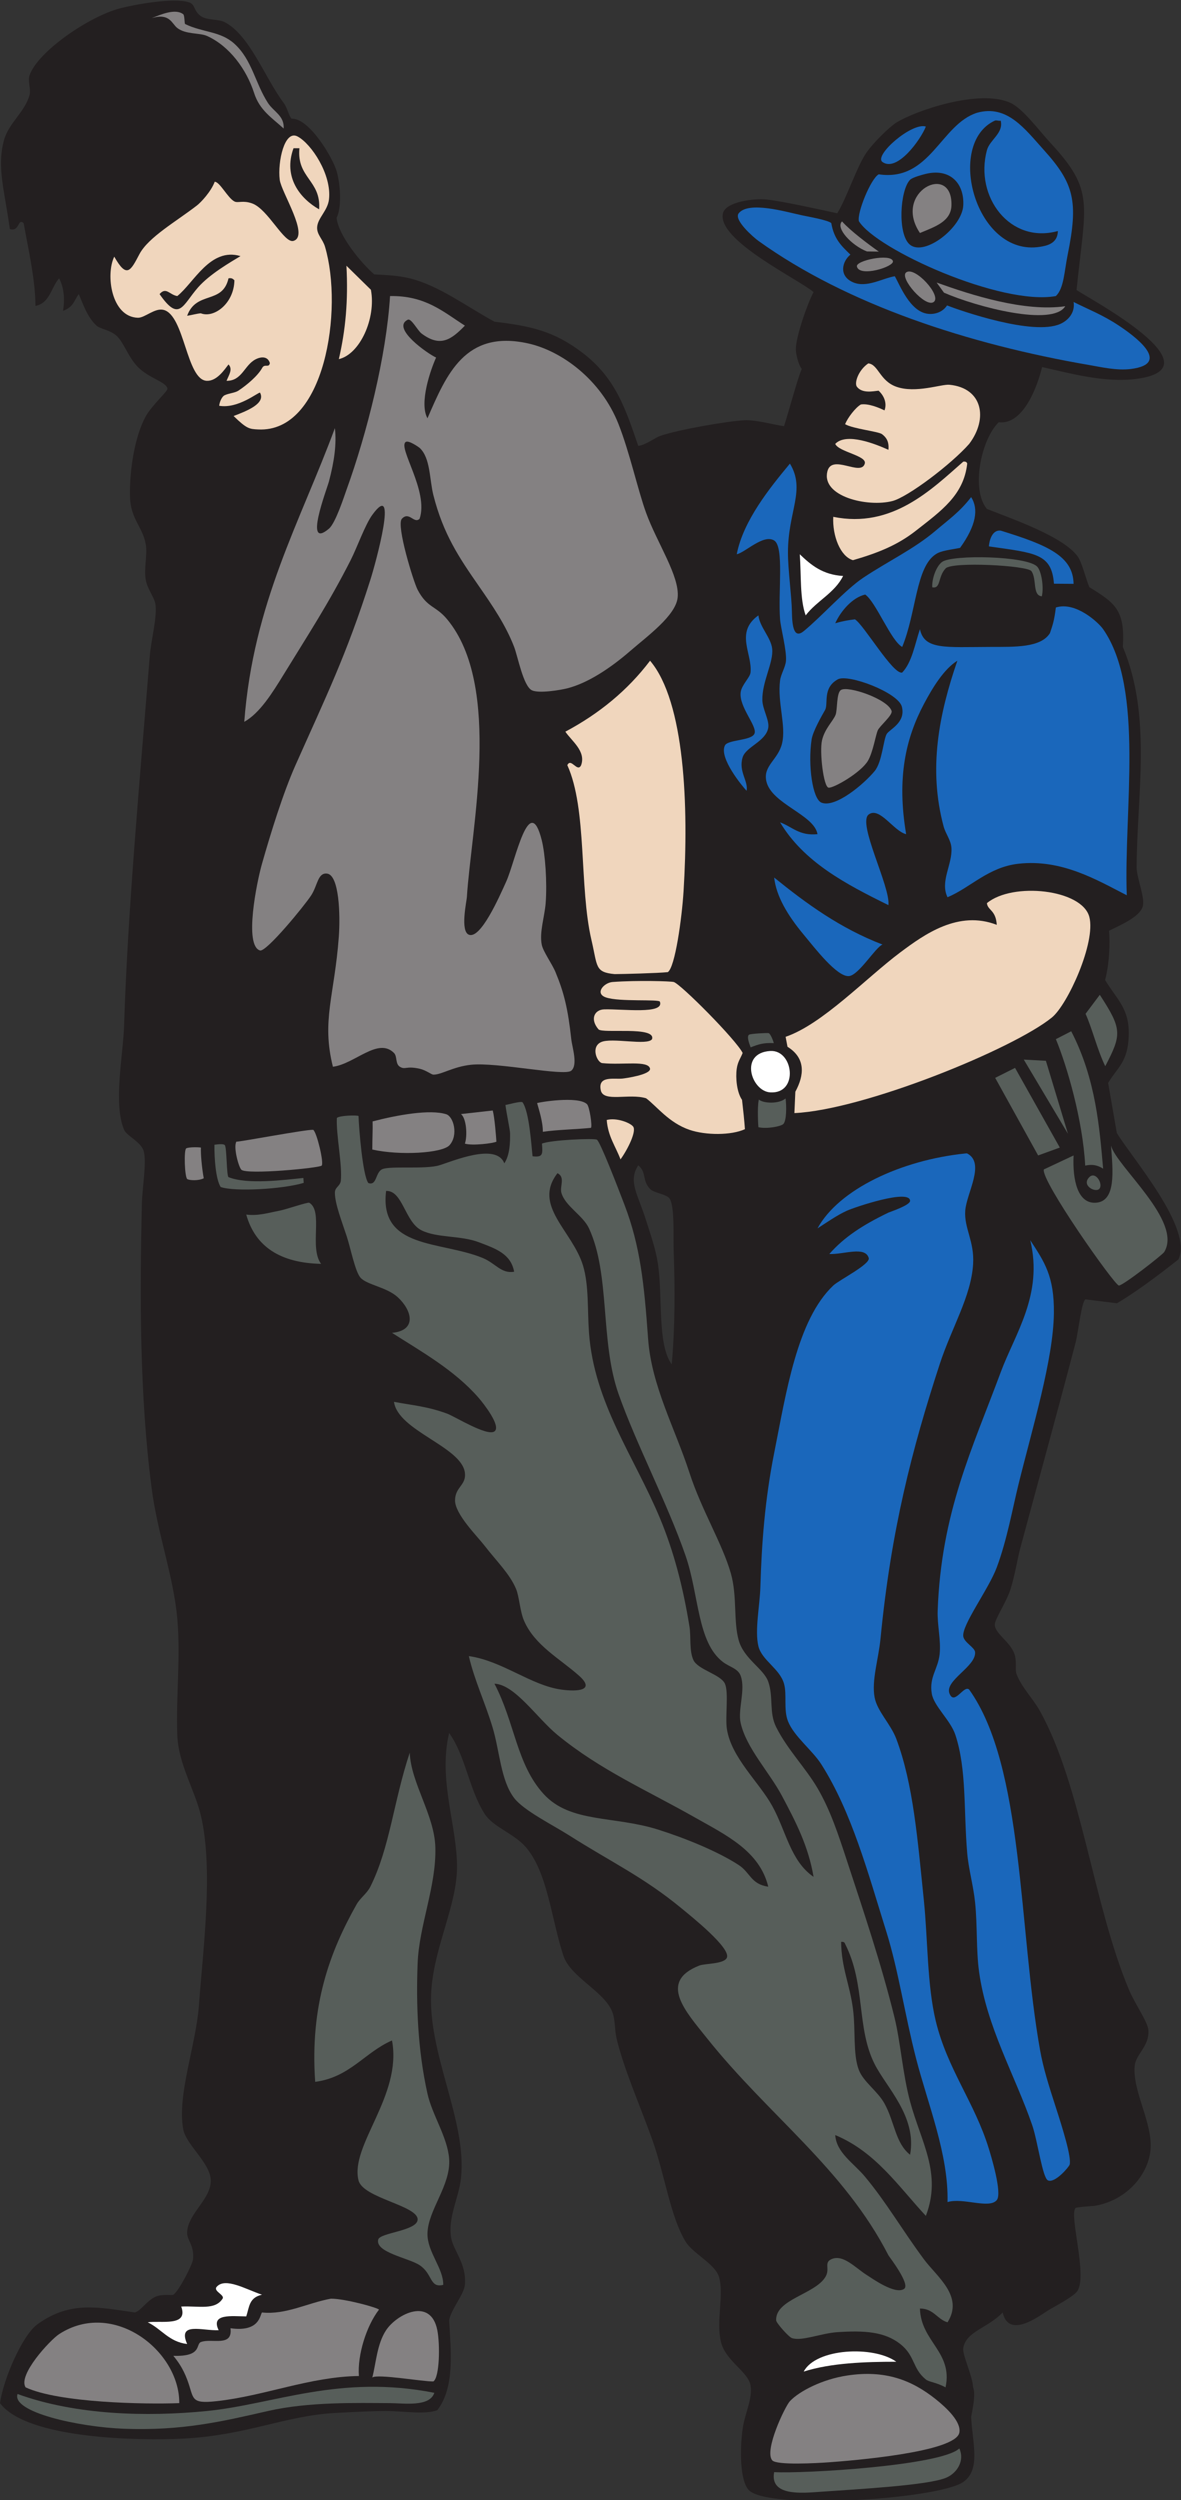 <?xml version="1.0" encoding="UTF-8" standalone="no"?>
<svg
   xmlns:dc="http://purl.org/dc/elements/1.1/"
   xmlns:cc="http://creativecommons.org/ns#"
   xmlns:rdf="http://www.w3.org/1999/02/22-rdf-syntax-ns#"
   xmlns:svg="http://www.w3.org/2000/svg"
   xmlns="http://www.w3.org/2000/svg"
   viewBox="0 0 383.6 811.6"
   height="811.6"
   width="383.6"
   xml:space="preserve"
   id="svg2"
   version="1.1"><rect x="0" y="0" width="383.6" height="811.6" fill="#333333" stroke="none"/><defs
     id="defs6" /><g
     transform="matrix(1.333,0,0,-1.333,0,811.6)"
     id="g10"><g
       transform="scale(0.1)"
       id="g12"><path
         id="path14"
         style="fill:#231f20;fill-opacity:1;fill-rule:evenodd;stroke:none"
         d="m 2443.2,457.117 c -36.89,-38.472 -88.97,-45.933 -96,-86.394 -2.88,-16.59 21.9,-65.164 24,-95.996 5.14,-15.223 2.32,-34.715 -4.81,-72 2.78,-62.485 24.44,-127.981 -19.19,-158.403 -60.96,-42.488 -478.55,-69.305 -523.2,-19.195 -21.03,23.582 -21.44,97.312 -14.4,148.797 4.96,36.269 24.81,73.691 19.2,105.594 -5.97,33.918 -60.62,59.179 -72,105.609 -12.61,51.453 8.02,115.269 -4.8,158.394 -9.58,32.2 -63.45,56.582 -81.6,86.399 -37.2,61.101 -50.03,161.75 -81.6,249.598 -29.98,83.418 -68.31,169.36 -86.41,244.8 -4.96,20.7 -2.84,42.7 -9.6,62.4 -17.56,51.25 -102.51,86.06 -119.99,139.21 -29.5,89.66 -38.16,201.95 -91.2,263.99 -28.83,33.73 -79.93,48.83 -100.8,81.6 -38.3,60.16 -46.34,141.04 -86.4,196.8 -27.2,-114.87 19.43,-225.19 19.2,-326.39 -0.22,-93.09 -54.11,-190.12 -62.4,-297.61 -11.89,-154.22 87.78,-318.722 72,-460.797 -5.33,-48.003 -31.99,-94.089 -24,-144.003 5.03,-31.415 38.18,-63.368 33.6,-115.196 -2.05,-23.211 -33.9,-59.644 -38.4,-86.402 4.05,-72.719 14.57,-162.824 -28.8,-218.703 C 1035.62,207.766 984,217.02 940.805,217.117 912.195,217.188 864.859,215.027 816,212.324 694.078,205.566 601.395,157.871 446.402,149.922 343.91,144.668 65.918,147.832 0,236.316 7.641,292.859 53.828,401.211 91.199,428.32 171.289,486.426 241.188,469.473 328.5,457.082 c 14.852,3.953 29.953,29.598 50.699,38.445 17.047,7.254 39.973,2.649 43.199,4.793 13.75,9.133 46.875,73.957 48,86.399 3.27,36.164 -16.003,46.191 -14.398,67.207 3.496,45.847 58.426,79.367 57.598,124.797 -0.77,42.515 -60.352,86.57 -67.196,124.8 -15.097,84.29 31.211,203.637 38.403,302.407 9.941,136.58 35.633,328.88 4.797,460.79 -14.622,62.54 -55.114,125.72 -57.606,196.8 -3.359,96.06 8.375,188.17 0,283.2 -9.066,103.05 -47.816,205.3 -62.394,316.8 -29.778,227.75 -28.911,470.22 -24,691.2 0.921,41.76 11.937,101.37 4.796,129.6 -5.89,23.32 -41.543,37.62 -48,52.81 -26.929,63.3 -2.199,182.84 0,254.39 8.442,274.66 38.618,602.29 62.403,897.6 3.457,42.95 17.203,89.43 14.398,124.81 -1.5,18.91 -19.758,38.43 -23.996,62.39 -5.047,28.49 4.442,60.63 0,86.41 -7.394,42.87 -36.902,61.47 -38.406,115.19 -1.809,64.56 11.641,148.66 38.406,196.8 15.141,27.23 53.625,60.86 52.801,67.21 -2.141,16.35 -44.984,25.3 -71.996,52.79 -24.094,24.51 -34.488,60.97 -52.809,76.8 -15.82,13.68 -38.937,15.79 -48,24 -22.804,20.66 -33.914,55.37 -43.203,76.8 -12.226,-15.88 -11.801,-30.75 -38.398,-40.86 4.211,24.79 3.351,55.19 -9.594,79.26 -19.492,-22.11 -22.613,-60.58 -57.602,-67.2 -0.297,63.74 -16.816,135.5 -28.805,201.6 C 43,5558.31 47.883,5522.92 24,5530.72 c -13.457,96.92 -31.926,150.41 -14.398,216 11.234,42.05 50.797,68.47 62.395,110.41 3.781,13.66 -4.785,34.17 0,47.99 20.168,58.2 145.41,143.61 220.809,163.2 32.886,8.55 130.59,27.12 167.996,14.41 15.785,-5.37 10.367,-20.73 28.801,-33.61 14.777,-10.33 42.605,-6.69 57.593,-14.4 61.211,-31.47 97.641,-134.79 144.004,-196.79 9.117,-12.2 12.156,-30.94 19.199,-38.41 43.368,2 101.707,-96.98 110.403,-129.6 10.429,-39.1 10.625,-90.66 -0.664,-111.82 4.551,-43.79 61.472,-112.05 91.859,-137.78 30.113,-1.55 58.801,-2.87 86.402,-9.6 70.452,-17.16 138.102,-68.41 206.402,-105.6 88.41,-10.66 144.86,-22.22 216,-76.8 80.03,-61.42 104.17,-137.57 134.4,-225.59 17.32,1.59 41.09,19.86 52.8,23.99 44.48,15.69 167.2,36.7 206.39,38.4 29.2,1.27 72.17,-11.41 96.01,-14.4 11.51,35.3 34.21,120.25 43.21,139.2 -9.18,12.17 -14.41,38.48 -14.41,48 -0.01,30.53 28.11,111.22 43.2,139.21 -34.71,30.45 -236.44,126.35 -220.8,191.99 6.83,28.65 77.38,36.59 105.6,33.61 41.58,-4.41 137.07,-25.93 172.8,-33.61 22.51,35.08 48.4,115.69 72,148.81 17.94,25.17 55.5,61.55 72,71.99 44.46,28.11 202.45,83.18 278.4,48.01 30.51,-14.13 70.42,-68.48 96,-96 110.23,-118.65 86.46,-147.18 64.81,-359.7 32.43,-21.89 347.96,-189.48 146.39,-216.31 -78.07,-10.38 -164.4,14.07 -230.4,28.8 -11.32,-47.69 -46.13,-141.77 -105.59,-134.4 -42.86,-41.54 -68.4,-163.68 -28.81,-211.2 68.67,-26.91 185.22,-67.42 220.8,-115.19 10.81,-14.52 19.3,-52.29 28.79,-75.3 62.39,-38.46 87.46,-55.47 81.61,-145.5 71.54,-170.25 34.12,-360.46 33.6,-537.61 0.82,-27.83 21.92,-74.98 14.4,-96 -8.97,-25.07 -54.57,-43.98 -81.6,-57.59 2.55,-30.4 1.1,-78.71 -9.6,-120 28.47,-47.3 59.45,-69.08 57.6,-134.41 -1.88,-66.18 -27.42,-77.58 -50.22,-116.25 l 21.18,-121.86 c 36.85,-60.81 186.64,-232.51 150.1,-307.8 -16.42,-12.84 -88.82,-70.88 -149.86,-106.88 l -76.8,9.59 c -9.59,-6.11 -17.5,-80.76 -24,-105.6 -44.9,-171.45 -87.82,-326.31 -134.41,-499.2 -7.52,-27.94 -12.69,-64.62 -23.99,-100.8 -9.69,-31.01 -38.44,-73.26 -38.4,-86.4 0.08,-22.37 37.95,-41.83 48,-72 6.18,-18.53 0.88,-37.3 4.8,-48 11.88,-32.44 40.34,-60.02 57.59,-91.19 100.86,-182.24 128.81,-467.54 216.01,-676.81 15.71,-37.68 46.94,-79.65 48,-100.8 1.93,-38.66 -31.17,-57.74 -33.6,-86.4 -5.36,-63.104 45.71,-140.682 38.4,-206.397 -6.81,-61.192 -61.27,-123.164 -139.2,-134.407 5.14,0.747 -40.94,-2.515 -43.2,-4.793 -16.35,-16.445 29.18,-162.812 4.8,-201.601 -9.12,-14.5 -56.67,-38.352 -71.99,-47.996 -22.22,-13.988 -95.74,-69.934 -110.41,-4.809 z m -888,2793.603 c 21.13,-17.44 8.63,-36.54 28.8,-57.59 9.93,-10.37 41.18,-12.5 47.99,-24.01 12.37,-20.85 8.18,-90.16 9.61,-129.6 3.13,-86.02 3.41,-182.5 -4.8,-273.59 -35.56,48.68 -21.53,163.48 -33.61,244.79 -5.5,37.09 -18.42,72.32 -28.8,105.6 -19.77,63.44 -44.72,94.88 -19.19,134.4 v 0" /><path
         id="path16"
         style="fill:#848182;fill-opacity:1;fill-rule:evenodd;stroke:none"
         d="m 691.199,5775.52 c -29.191,26.62 -58.558,44.52 -72,86.41 -18.34,57.13 -59.785,114.55 -115.195,139.2 -17.379,7.72 -51.332,3.19 -72.008,19.19 -13.324,10.32 -18.258,37.32 -62.394,24 21.621,8.63 57.355,24.36 76.8,9.61 3.801,-2.9 2.68,-22.98 4.797,-24.01 43.11,-20.9 85.617,-16.81 120,-47.99 42.957,-38.97 50.317,-95.43 81.606,-144 13.718,-21.31 40.476,-31.27 38.394,-62.41 v 0" /><path
         id="path18"
         style="fill:#848182;fill-opacity:1;fill-rule:evenodd;stroke:none"
         d="m 2241.6,5521.13 c -67.6,100.25 79.67,173.5 76.8,67.19 -1.08,-39.64 -40.95,-52.17 -76.8,-67.19 v 0" /><path
         id="path20"
         style="fill:#848182;fill-opacity:1;fill-rule:evenodd;stroke:none"
         d="m 2051.79,5549.33 c 20.25,-22.95 65.11,-56.37 89.6,-73.57 l -29.01,0.41 c -37.31,14.44 -77.33,57.25 -60.59,73.16 v 0" /><path
         id="path22"
         style="fill:#848182;fill-opacity:1;fill-rule:evenodd;stroke:none"
         d="m 2175.77,5452.58 c 3.47,-13.67 -81.6,-40.04 -87.77,-13.06 -3.39,14.79 82.86,32.43 87.77,13.06 v 0" /><path
         id="path24"
         style="fill:#848182;fill-opacity:1;fill-rule:evenodd;stroke:none"
         d="m 2208,5425.12 c 21.06,15.88 87.37,-56.98 67.2,-71.99 -20.18,-15.01 -84.52,58.92 -67.2,71.99 v 0" /><path
         id="path26"
         style="fill:#848182;fill-opacity:1;fill-rule:evenodd;stroke:none"
         d="m 2282.31,5400.39 c 83.93,-30.11 213.11,-71.91 313.35,-57.62 -30.97,-50.54 -216.55,-1.54 -295.47,33 l -17.88,24.62 v 0" /><path
         id="path28"
         style="fill:#848182;fill-opacity:1;fill-rule:evenodd;stroke:none"
         d="m 950.398,5367.52 c 86.422,1.62 130.532,-39.07 182.402,-72 -33.25,-34.23 -59.85,-53.51 -105.6,-19.2 -9.68,7.26 -25.05,37.78 -33.602,33.6 -41.618,-20.34 49.952,-83.73 69.012,-92.1 -13.32,-29.57 -41.72,-110.48 -21.01,-147.9 46.4,107 91.81,215.94 244.8,182.4 80.77,-17.7 177.8,-87.36 220.8,-196.8 27.61,-70.29 46.76,-159.69 67.19,-216 26.61,-73.24 82.49,-154.71 76.81,-206.39 -4.81,-43.81 -73.66,-93.61 -115.2,-129.61 -50.62,-43.85 -104.86,-78.77 -153.6,-91.2 -15.98,-4.08 -69.19,-13.17 -86.4,-4.8 -20.96,10.2 -34.37,82.75 -43.2,105.61 -20.75,53.71 -52.86,100.48 -86.4,148.8 -47.04,67.75 -86.19,125.29 -110.39,220.8 -9.75,38.41 -6.79,90.47 -33.61,115.2 -0.9,0.82 -26.224,19.07 -33.599,14.39 -20.469,-12.98 56.709,-120.54 33.599,-187.2 -13.58,-13.18 -25.412,19.27 -43.201,0 -14.258,-15.44 28.531,-154.11 38.401,-172.8 23.66,-44.8 43.85,-38.08 72,-72 135.17,-162.86 58.08,-512.09 48,-676.8 -0.61,-9.94 -16.65,-82.55 4.8,-91.2 28.71,-11.57 73.82,91.08 91.2,129.61 22.22,49.28 56.03,221.14 86.4,100.8 8.66,-34.34 13.42,-103.25 9.6,-153.61 -2.44,-32.14 -15.49,-70.26 -9.6,-100.8 3.33,-17.25 24.73,-45.92 33.6,-67.19 21,-50.4 30.45,-90.42 38.4,-163.2 2.22,-20.29 16.73,-62.54 0,-76.8 -16.79,-14.32 -181.27,21.45 -244.8,14.39 -43.68,-4.84 -71.69,-24.34 -91.19,-24 -5.26,0.1 -17.47,10.82 -33.61,14.4 -33.587,7.47 -34.728,-3.34 -48.002,4.8 -11.625,7.14 -5.925,25.14 -14.394,33.6 -38.957,38.93 -95.324,-26.7 -148.805,-33.6 -28.199,112.73 3.969,173.46 14.403,316.8 3.789,52.11 1.207,150.24 -28.805,153.61 -22.582,2.53 -22.692,-28.42 -38.399,-52.81 -15.863,-24.63 -109.554,-138.9 -124.8,-134.4 -39.34,11.63 -8.078,165.96 4.8,211.2 21.387,75.13 51.364,172.01 81.602,240 74.121,166.68 123.969,267.5 182.398,451.2 13.497,42.43 69.207,246.85 4.797,158.4 -17.683,-24.29 -37.004,-79.31 -52.797,-110.4 -53.109,-104.53 -104.203,-182.29 -163.199,-278.4 -27.355,-44.56 -58.215,-94.25 -96,-115.2 21.946,290.06 136.711,487.29 220.801,715.2 4.473,-38.5 -1.449,-80.45 -14.398,-129.6 -5.102,-19.35 -62.895,-168.66 0,-115.19 16.289,13.84 37.222,79.48 43.203,95.99 49.261,136.15 96.793,324.87 105.593,470.4 v 0" /><path
         id="path30"
         style="fill:#ffffff;fill-opacity:1;fill-rule:evenodd;stroke:none"
         d="m 1948.8,4738.72 c 26.99,-25.81 55.58,-50.03 105.59,-52.8 -20.7,-41.69 -64.29,-60.49 -91.19,-96 -14.5,39.9 -10.62,98.19 -14.4,148.8 v 0" /><path
         id="path32"
         style="fill:#848182;fill-opacity:1;fill-rule:evenodd;stroke:none"
         d="m 2049.06,4408.18 c 16.99,11.11 113.76,-21.84 123.44,-50.82 3.47,-10.38 -29.21,-36.59 -33.87,-47.82 -4.97,-11.94 -11.6,-53.1 -23.73,-73.68 -17,-28.85 -84.19,-67.4 -95.98,-65.49 -12.4,2.01 -22.31,87.91 -15.91,115.35 6.67,28.63 27.13,46.87 33.04,62.04 4.8,12.31 1.76,53.06 13.01,60.42 v 0" /><path
         id="path34"
         style="fill:#ffffff;fill-opacity:1;fill-rule:evenodd;stroke:none"
         d="m 1876.8,3529.12 c 56.95,3.5 70.04,-105.06 0,-100.8 -46.48,2.83 -76.3,96.12 0,100.8 v 0" /><path
         id="path36"
         style="fill:#848182;fill-opacity:1;fill-rule:evenodd;stroke:none"
         d="m 1308.77,3402.18 c 1.75,1.65 100.04,18.43 121.63,-2.66 5.93,-5.79 13.19,-52.86 9.6,-57.59 -32.31,-3.38 -85.04,-4.67 -117.3,-9.61 0.44,25 -10.73,57.62 -13.93,69.86 v 0" /><path
         id="path38"
         style="fill:#848182;fill-opacity:1;fill-rule:evenodd;stroke:none"
         d="m 1087.17,3375.14 c 18.21,-5.68 30.17,-51.01 8.16,-75.46 -17.65,-19.58 -121.408,-25.62 -188.135,-10.56 0.016,29.96 1.266,46.45 0.703,68.49 61.754,16.11 139.992,29.78 179.272,17.53 v 0" /><path
         id="path40"
         style="fill:#848182;fill-opacity:1;fill-rule:evenodd;stroke:none"
         d="m 1123.18,3375.52 77.48,8.67 c 4.72,-17.66 8.18,-64.38 8.94,-75.87 -6.4,-3.89 -58.91,-10.54 -76.8,-4.8 6.5,18.93 3.92,61.55 -9.62,72 v 0" /><path
         id="path42"
         style="fill:#848182;fill-opacity:1;fill-rule:evenodd;stroke:none"
         d="m 763.199,3337.13 c 8.793,-6.15 26.434,-79.92 20.703,-87.09 -4.699,-5.87 -183.218,-22.9 -195.828,-10.04 -6.769,6.9 -19.929,55.37 -12.074,68.32 6.148,-1.11 171.676,30.31 187.199,28.81 v 0" /><path
         id="path44"
         style="fill:#575e5a;fill-opacity:1;fill-rule:evenodd;stroke:none"
         d="m 522.512,3300.8 c 12.316,1.77 22.465,2.13 25.199,-0.84 5.137,-5.6 4.144,-75.05 9.09,-78.03 45.953,-18.68 135.898,-6.72 182.449,-2.04 l 0.746,-11.98 c -52.297,-15.61 -168.988,-21.91 -202.398,-9.98 -11.938,19.24 -15.504,70.23 -15.086,102.87 v 0" /><path
         id="path46"
         style="fill:#848182;fill-opacity:1;fill-rule:evenodd;stroke:none"
         d="m 496.465,3219.12 c -12.985,-6.6 -34.195,-5.17 -39.934,-2.16 -6.586,3.47 -8.98,72.02 -2.625,75.12 6.68,3.25 28.914,2.92 35.696,1.84 -0.801,-14.22 2.003,-48.1 6.863,-74.8 v 0" /><path
         id="path48"
         style="fill:#ffffff;fill-opacity:1;fill-rule:evenodd;stroke:none"
         d="m 638.398,500.32 c -31.933,-6.98 -30.804,-30.175 -38.394,-52.8 -35.277,0.285 -87.399,7.578 -67.207,-33.594 -38.715,-2.024 -101.016,21.367 -76.797,-33.606 -44.457,5.149 -62.469,36.731 -96,52.805 30.793,4.949 99.813,-11.531 81.602,38.398 43.539,1.961 82.277,-9.492 100.796,19.2 5.872,9.101 -23.543,18.261 -14.398,28.797 20.855,24.054 71.762,-6.383 110.398,-19.2 v 0" /><path
         id="path50"
         style="fill:#848182;fill-opacity:1;fill-rule:evenodd;stroke:none"
         d="m 422.398,351.523 c 71.004,-2.335 53.969,28.582 67.204,33.606 26.195,9.93 78.066,-13.313 72,33.594 71.496,-10.149 71.796,32.527 76.796,38.394 58.211,-6.187 111.344,23.383 168.004,33.606 34.336,0.039 114.364,-22.078 117.075,-26.719 C 892.922,424.52 870.699,353.879 874.504,302.344 755.895,300.945 644.379,253.828 528,241.125 c -66.305,-7.23 -54.348,6.609 -72,52.801 -10.664,27.898 -21.961,43.23 -33.602,57.597 v 0" /><path
         id="path52"
         style="fill:#848182;fill-opacity:1;fill-rule:evenodd;stroke:none"
         d="m 907.195,298.723 c 9.028,34.453 11.36,81.609 33.61,115.203 26.129,39.465 108.715,81.281 124.795,0 6.76,-34.141 5.82,-114.071 -9.59,-124.805 -24.29,-0.793 -136.49,19.07 -148.815,9.602 v 0" /><path
         id="path54"
         style="fill:#848182;fill-opacity:1;fill-rule:evenodd;stroke:none"
         d="m 436.797,236.316 c -83.805,-3.164 -293.43,0.649 -374.399,38.411 -19.629,30.261 60.321,115.781 81.606,129.597 131.66,85.5 293.805,-40.203 292.793,-168.008 v 0" /><path
         id="path56"
         style="fill:#ffffff;fill-opacity:1;fill-rule:evenodd;stroke:none"
         d="m 2184,337.117 c -75.26,-0.039 -159.24,-2.781 -225.6,-23.992 29.69,56.863 169.71,63.789 225.6,23.992 v 0" /><path
         id="path58"
         style="fill:#848182;fill-opacity:1;fill-rule:evenodd;stroke:none"
         d="m 2064,303.523 c 92.33,14.004 156.88,-10.543 216,-57.593 27.21,-21.66 62.8,-55.578 57.6,-81.606 -9.58,-47.984 -264.14,-68.172 -316.8,-72 -30.87,-2.246 -128.76,-7.762 -139.2,4.793 -19.99,24.067 31.35,131.391 43.2,144.008 22.66,24.129 78.57,53.199 139.2,62.398 v 0" /><path
         id="path60"
         style="fill:#575e5a;fill-opacity:1;fill-rule:evenodd;stroke:none"
         d="M 1058.27,261.438 C 1047.1,226.406 984.363,236.191 950.398,236.316 869.828,236.699 752.426,239.91 652.805,217.117 539.996,191.316 444.16,168.691 302.398,173.926 190.547,178.059 27.367,214.727 42.797,258.547 184.363,207.148 357.027,202.488 504.004,217.117 c 163.844,16.321 322.937,89.914 554.266,44.321 v 0" /><path
         id="path62"
         style="fill:#575e5a;fill-opacity:1;fill-rule:evenodd;stroke:none"
         d="m 1886.39,68.32 c 69.03,-4.148 405.63,15.254 451.21,57.61 13.38,-29.2 -4.77,-59.242 -31.25,-70.918 -42.5,-18.75 -212.85,-27.961 -308.99,-34.719 -43.22,-3.047 -122.2,-10.977 -110.97,48.027 v 0" /><path
         id="path64"
         style="fill:#575e5a;fill-opacity:1;fill-rule:evenodd;stroke:none"
         d="m 2271.61,4658.33 c -1.34,19.47 9.32,51.37 24.26,61.96 25.29,17.93 206.36,14.69 231.49,-11.71 10.25,-10.77 16.56,-49.83 11.23,-72.23 -23.38,2.06 -11.61,41.57 -25.37,61.35 -9.57,13.76 -192.85,23.66 -208.98,6.64 -19.47,-20.55 -11.15,-50.43 -32.63,-46.01 v 0" /><path
         id="path66"
         style="fill:#f0d6bd;fill-opacity:1;fill-rule:evenodd;stroke:none"
         d="m 1478.4,3361.13 c 24.57,6.26 57.71,-7.08 64.44,-16.19 8.22,-11.14 -11.96,-53.48 -30.85,-79.82 -11.74,31.45 -30.58,55.82 -33.59,96.01 z m -909.244,1714.3 c 32.973,12.5 78.653,30.55 64.442,56.89 -4.543,1.38 -53.254,-39.87 -99.539,-31.95 1.175,11.22 7.55,22.82 12.816,25.4 10.637,5.21 25.453,5.76 33.93,11.36 21.043,13.88 47.64,36.41 58.019,55.4 6.16,11.29 16.446,-0.92 18.774,11.79 -4.821,16.34 -20.426,16.48 -34.809,9.14 -27.476,-14 -32.805,-52.73 -70.793,-52.33 5.777,14.34 15.856,28.24 4.805,39.86 -9.324,-11.93 -28.11,-40.8 -52.797,-39.86 -50.156,1.89 -53.875,159.94 -105.606,172.8 -21.191,5.25 -45.609,-19.69 -62.39,-19.21 -64.809,1.84 -79,104.73 -57.61,148.8 30.629,-54.17 39.821,-34.64 61.372,6.15 21.878,41.4 90.14,79.76 140.23,118.61 9.348,7.25 33.84,32.89 43.203,57.64 12.52,-0.19 31.719,-39.63 47.996,-48 8.735,-4.49 20.379,3.39 43.199,-4.79 38.715,-13.91 77.93,-98.29 100.805,-91.2 39.547,12.24 -29.848,118.37 -33.601,148.79 -5.395,43.69 11.582,122.07 43.199,105.6 33.707,-17.55 83.937,-93.14 76.801,-153.59 -3.243,-27.44 -27.407,-45.1 -28.805,-67.21 -1.164,-18.45 13.558,-28.81 19.199,-48 45.055,-152.62 -0.144,-453.09 -162.969,-444.81 -21.238,1.08 -27.339,1.06 -59.871,32.72 z m 208.442,503.29 c 5.093,70.69 -55.008,76.19 -47.996,148.8 -4.801,0 -9.602,0 -14.399,0 -25.769,-70.47 16.082,-122.58 62.395,-148.8 z m -345.602,-211.2 c -19.18,3.14 -27.117,23.22 -43.191,4.8 48.304,-69.48 55.621,-27.26 93.679,16.14 29.055,33.12 79.766,61.93 103.532,76.38 -73.774,21.89 -113.297,-64.9 -154.02,-97.32 z m 24.004,-48 c 11.496,1.69 23.195,5.25 33.316,6.05 31.778,-12.64 80.817,23.47 81.883,80.35 -3.91,3.84 -6.648,6.15 -14.398,4.8 -14.688,-64.47 -78.254,-29.46 -100.801,-91.2 z m 388.141,121.87 59.66,-58.55 c 12.984,-69.93 -27.028,-157.19 -78.199,-168.91 16.546,71.25 23.046,142.35 18.539,227.46 z M 1584,4479.52 c 84.79,-99.8 94.43,-355.16 81.6,-561.59 -4.04,-65.05 -20.54,-185.2 -38.4,-196.8 -24.68,-2.54 -109.25,-4.74 -129.6,-4.81 -48.47,4.65 -41.3,18.47 -56.37,82.81 -30.33,129.42 -10.02,318.42 -58.83,425.99 8.99,19.31 24.61,-19.3 33.61,0 12.33,34.18 -23.38,59.07 -38.41,81.6 82.5,43.91 151.94,100.86 206.4,172.8 v 0" /><path
         id="path68"
         style="fill:#f0d6bd;fill-opacity:1;fill-rule:evenodd;stroke:none"
         d="m 1492.79,3697.13 c 60.17,4.4 141.42,1.96 148.81,0 16.58,-4.42 151.9,-140.47 168,-172.81 -4.84,-12.7 -11.9,-20.78 -14.4,-38.4 -3.15,-22.62 0.22,-57.49 12.91,-75.83 3.06,-26.71 5.67,-51.22 7.03,-71.4 -33.43,-15.27 -95.28,-15.19 -135.14,-1.56 -50.3,17.18 -79.87,57.54 -105.61,76.79 -41.21,12.68 -103.9,-10.38 -110.39,19.21 -8.04,36.63 31.83,26.64 52.8,28.8 6.84,0.69 68.29,9.27 67.2,23.99 -4.21,21.09 -65.84,8.54 -116.39,13.62 -12.51,1.26 -28.85,39.16 -3.12,51.12 25.78,11.98 113.48,-9.36 124.31,7.27 10.18,32.35 -121.03,12.89 -130.55,24 -21.23,24.77 -9.68,47.8 13.82,48.54 44.11,1.41 147.29,-12.89 135.93,18.65 -2.43,6.77 -98.4,-0.93 -131.54,10.42 -28.01,9.61 -5.13,36.01 16.33,37.59 z m 542.41,1310.39 c 27.27,28.59 99.07,-0.69 129.6,-14.39 1.97,20.48 -5.53,30.5 -15.6,38.08 -8.97,6.77 -70.42,12.88 -90,24.31 6.54,15.87 24.95,40.04 38.4,48 18.1,2.86 43.04,-7.36 57.6,-14.4 5.17,12.83 2.94,31.99 -14.4,48.01 -13.24,-1.46 -39.87,-7.37 -52.8,9.59 -6.98,9.15 3.89,40.91 27.77,56.83 24.44,-2.39 27.67,-42.38 68.23,-56.83 47.23,-16.83 109.71,6.73 129.61,4.8 80.26,-7.77 94.98,-81.93 47.99,-144 -43.76,-49.62 -149.35,-129.49 -187.21,-139.2 -60.6,-15.53 -173.26,11.11 -158.39,72 10.81,44.26 81.94,-13.14 91.2,19.2 5.58,19.48 -63.22,28.21 -72,48 z m -4.8,-177.6 c 143.3,-29.12 239.23,66.39 316.8,134.4 5.58,0.78 8.54,-1.06 9.6,-4.8 -8.53,-76.97 -63.39,-115.05 -124.8,-163.2 -42.78,-33.53 -88.36,-53.18 -153.6,-72 -30.76,8.82 -50.43,59.51 -48,105.6 z m 398.4,-993.6 c -2.2,36.52 -22.23,35.05 -24,52.8 62.22,51.9 231.88,34.13 249.59,-33.6 16.2,-61.87 -52.62,-213.34 -91.19,-244.8 -93.66,-76.4 -458.17,-225.23 -627.5,-232.86 l 2.31,52.04 c 21.89,40.34 25.58,81.69 -19.13,109.49 l -4.59,24.24 c 89.79,30.58 196.28,143.41 279.32,205.49 59.1,44.2 141.66,103.33 235.19,67.2 v 0" /><path
         id="path70"
         style="fill:#1a67bb;fill-opacity:1;fill-rule:evenodd;stroke:none"
         d="m 2510.4,3068.32 c 34.28,-52.6 58.63,-87.28 57.6,-177.6 -1.3,-112.7 -52.1,-278.53 -86.4,-417.59 -14.14,-57.33 -27.82,-134.65 -52.8,-201.61 -19.92,-53.38 -85.48,-140.28 -81.6,-168 2.08,-14.85 27.92,-26.81 28.8,-38.39 2.67,-35.16 -75.03,-69.04 -62.39,-100.81 12,-30.21 35,22.07 47.99,9.61 133.77,-186.91 119.93,-582.89 172.79,-878.4 7.77,-43.37 20.7,-84.53 38.41,-139.214 16.28,-50.281 38.53,-121.394 33.59,-139.199 -1.49,-5.398 -35.61,-45.894 -52.78,-38.394 -13.36,5.828 -25.11,95.757 -38.41,134.402 -41.78,121.405 -111.2,239.075 -129.6,374.395 -7.17,52.78 -3.78,111.39 -9.6,168.01 -4.22,41.09 -15.99,82.01 -19.2,120 -8.97,106.23 -1.12,203.79 -28.8,287.99 -11.78,35.86 -52.57,69.98 -57.6,100.8 -6.6,40.47 15.32,59.45 19.2,96 3.6,33.94 -6.05,70.94 -4.8,105.61 8.61,239.94 84.89,395.39 153.6,580.79 34.91,94.2 103.91,188.91 72,321.6 z m 105.6,1598.4 -47.86,0.35 c -5.57,73.72 -45.37,74.69 -158.54,90.86 0.81,13.36 7.65,41.05 28.8,38.39 115.11,-35.36 176.42,-62.36 177.6,-129.6 z m -691.2,292.8 c 38.79,-64.38 -4.61,-115.2 -4.8,-216 -0.08,-42.29 9.1,-107.25 9.6,-144 0.51,-37.18 5.24,-67.27 28.8,-48 43.55,35.64 101.73,101.21 145.38,130.27 60.93,40.57 123.49,69.64 176.22,114.53 31.32,26.67 58.22,45.17 86.39,81.6 18.49,-28.85 12.43,-68.92 -26.99,-123.61 -22.81,-4.63 -46.4,-6.48 -59.4,-15.59 -48.47,-31.46 -47.13,-141.93 -81.6,-225.59 -27.29,14.49 -63.93,109.34 -90.18,127.53 -30.6,-6.97 -59.17,-39.36 -73.02,-69.94 20.28,5.91 32.07,7.52 48,9.6 21.96,-13.57 93.22,-135.88 115.2,-129.6 23.83,24.94 30.65,68.28 43.2,105.6 10.69,-50.52 60.69,-43.57 172.79,-43.19 58.02,0.19 121.78,-2.24 144.01,33.59 6.51,19.57 10.27,28.83 14.4,62.4 47.92,15.27 103.59,-36.14 115.2,-52.8 101.44,-145.52 49.93,-442.94 57.6,-648 -71.95,36.79 -158.21,88.68 -264,76.8 -73.46,-8.24 -117.08,-58.31 -172.8,-81.6 -18.78,38.62 12.17,79.92 9.6,120 -1.24,19.3 -14.09,33.77 -19.2,52.8 -37.66,140.46 -11.07,273.56 33.6,403.2 -32.39,-20.01 -60.12,-64.99 -81.6,-105.59 -44.4,-83.96 -66.3,-179.82 -43.2,-316.8 -29.86,6.66 -64.52,67.61 -91.2,47.99 -28.51,-20.96 53.21,-175.73 48,-220.8 -103.94,51.25 -205.84,104.56 -264,201.6 29.43,-10.57 46.63,-33.36 91.2,-28.79 -8,47.84 -113.07,73.67 -124.8,129.59 -7.85,37.42 28.65,51.27 38.4,91.21 10.49,42.92 -11.71,100.07 -4.8,153.59 2.02,15.66 13.32,32.56 14.4,48 1.82,26.03 -12.73,79.11 -14.4,100.8 -5.14,66.65 10.26,176.96 -14.41,192 -26.26,16.02 -69.89,-28.85 -91.19,-33.6 15.82,81.79 80.55,161.74 129.6,220.8 z m 85.54,-600.18 c -7.44,-12.95 -29.81,-51.86 -32.74,-71.82 -9.22,-62.59 2.26,-144.72 24,-153.59 33.84,-13.83 103.76,45.45 129.6,76.79 18.57,22.52 21.36,77.84 29.62,90.7 7.29,11.32 46.54,27.41 36.8,65.97 -8.79,34.83 -131.16,80.65 -156.18,66.77 -38.16,-21.16 -22.3,-59.52 -31.1,-74.82 z M 1848,4589.92 c 3.19,-28.54 30.82,-54.14 33.6,-81.6 3.38,-33.44 -24.86,-79.51 -24,-124.8 0.42,-21.96 17.48,-49.07 14.4,-67.2 -5.71,-33.65 -54.3,-45.98 -62.4,-72 -10.74,-34.54 14.27,-57.68 9.6,-81.59 -9.38,9.96 -67.96,79.87 -52.81,110.4 7.3,14.67 64.56,11.12 72.01,28.8 7.6,18.02 -38.22,64.83 -33.6,100.8 2.3,17.91 22.73,35.84 24,47.99 4.79,45.94 -38.57,97.95 19.2,139.2 z m 38.39,-638.4 c 78.69,-63.72 161.07,-123.74 264.01,-163.2 -17.25,-6.69 -57.4,-74.3 -81.6,-76.8 -29.07,-2.99 -84.33,69.52 -110.4,100.8 -39.94,47.93 -67.01,94.1 -72.01,139.2 z M 2308.8,725.93 c 2.86,115.535 -47.71,237.5 -76.8,350.39 -27.11,105.2 -42.94,214.14 -72,307.2 -45.14,144.54 -84.39,291.29 -158.4,408 -22.21,35.03 -66.92,68.24 -81.6,105.6 -11.11,28.28 -2.09,64.66 -9.6,91.2 -10.34,36.56 -54.02,56.89 -62.4,91.2 -9.32,38.19 3.54,100.16 4.8,144 3.02,105.09 10.94,212.63 33.59,326.4 29.26,146.88 55.78,324.81 144.01,408.01 14.64,13.8 91.05,51.84 86.4,67.2 -8.97,29.61 -61.52,7.96 -96,9.59 35.74,40.67 80.14,69.98 144,100.8 3.72,1.8 53.24,17.89 52.8,28.8 -1.17,29.66 -134.69,-15.53 -153.6,-24 -24.27,-10.86 -50.43,-29.43 -72,-43.2 51.52,94.64 203.18,166.27 360,182.4 0.9,0.09 4.02,0.41 4.8,0 44.72,-23.55 -1.64,-96.46 -4.8,-139.2 -3.15,-42.55 22.45,-74.21 19.2,-129.6 -4.68,-79.48 -52.22,-154.71 -81.6,-244.79 -67.47,-206.81 -118.42,-403.97 -144,-667.21 -4.94,-50.81 -22.26,-102.68 -14.4,-143.99 6.44,-33.86 39.11,-64.44 52.8,-100.8 41.43,-110.1 52.01,-245.86 67.2,-393.61 9.73,-94.58 7.72,-204.73 28.8,-292.8 28.1,-117.35 95.27,-199.582 129.6,-311.993 3.99,-13.078 33.38,-107.683 19.2,-124.804 -18.37,-22.188 -82.3,6.687 -120,-4.793 v 0" /><path
         id="path72"
         style="fill:#1a67bb;fill-opacity:1;fill-rule:evenodd;stroke:none"
         d="m 2616,5353.13 c 34.77,-17.61 70.13,-30.86 110.39,-57.61 34.29,-22.77 132.39,-92.77 28.81,-105.6 -34.2,-4.24 -72.64,4.76 -100.81,9.6 -293.87,50.54 -590.28,147.12 -806.39,302.41 -11.69,8.39 -60.88,51.05 -48,67.19 24.1,30.22 114.46,3.61 153.61,-4.8 15.25,-3.27 64.85,-11.95 71.99,-19.2 6.69,-39.17 25.08,-55.78 46.57,-76.71 -20.53,-16.79 -28.72,-51.97 6.23,-67.28 33.16,-14.53 72.17,9.81 101.94,14.69 12.02,-20.65 36.6,-86.12 80.46,-91.5 16.06,-1.96 35.88,3.45 46.82,20.38 32.92,-12.74 209.44,-74.51 275.9,-45.06 20.36,9.02 36.48,28.41 32.48,53.49 z m -235.2,460.8 c 73.31,20.36 116.01,-38.82 163.2,-91.2 73.01,-81.05 84.03,-124.25 57.6,-254.41 -8.45,-41.57 -9.06,-81.99 -28.8,-100.8 -133.1,-24 -437.44,113.33 -480,182.4 -4.74,20.33 28.68,103.03 48.29,114.1 125.53,-18.61 150.84,121.8 239.71,149.91 z m 43.2,-19.21 c -121.02,-56.12 -46.64,-332.68 110.39,-307.2 14.04,2.28 43.07,6.8 43.21,38.4 -116.33,-32.23 -203.34,83.29 -172.8,196.81 6.89,25.61 41.09,41.43 33.6,71.99 -4.12,-1.46 -10.45,1.83 -14.4,0 z m -206.4,-144 c -24.6,-24.72 -31.32,-133.89 0,-158.4 36.29,-28.4 126.88,42.64 129.6,96 2.77,54.46 -32.9,90.84 -91.2,76.8 -8.52,-2.05 -32.58,-8.54 -38.4,-14.4 z m 38.4,129.6 c -12.21,-31.34 -69.66,-111.62 -105.6,-86.39 -22.41,15.72 71.57,97.36 105.6,86.39 v 0" /><path
         id="path74"
         style="fill:#575e5a;fill-opacity:1;fill-rule:evenodd;stroke:none"
         d="m 2654.39,3221.93 c 15.55,15.53 34.83,-17.99 24.01,-28.8 -9.54,-9.55 -44.28,8.52 -24.01,28.8 z m 25.45,443.97 c 54.62,-83.64 53.64,-96.58 13.31,-173.83 -19.22,39.24 -32.17,92.94 -48.01,127.59 l 34.7,46.24 z m -206.5,-177.93 109.06,-194.05 -52.8,-19.2 -104.66,188.94 48.4,24.31 z m 21.27,20.2 53.87,-2.91 53.79,-177.78 -107.66,180.69 z M 2688,3242.47 c -19.69,12.91 -36.11,8.91 -43.72,7.51 -5.87,110.91 -44.27,242.22 -71.48,307.95 l 37.41,19.2 c 60.77,-117.15 69.06,-238.33 77.79,-334.66 z m 19.2,56.25 c 12.62,-50.09 175.34,-184.67 129.6,-259.2 -4.16,-6.75 -100.2,-81.66 -110.41,-81.59 -10.49,0.07 -191.07,256.57 -182.85,282.73 l 72.46,34.06 c -2.91,-61.2 10.46,-116.68 52.8,-115.2 51.52,1.81 42.94,78.09 38.4,139.2 v 0" /><path
         id="path76"
         style="fill:#575e5a;fill-opacity:1;fill-rule:evenodd;stroke:none"
         d="m 1849.05,3410.81 c 10.83,-9.42 48.66,-11.34 65.1,2.69 2.42,-17.11 2.78,-54.52 -5.59,-62.39 -6.08,-5.73 -39.49,-12.24 -60.56,-7.65 -0.15,0.25 -3.49,47.59 1.05,67.35 z m 36.38,137.44 c -25.78,1.34 -38.07,-3.16 -56.35,-10.32 -4.27,11.2 -9.72,26.74 -3.94,30.84 3.61,2.55 45.19,4.75 48,3.75 4.36,-1.57 11.35,-19.16 12.29,-24.27 v 0" /><path
         id="path78"
         style="fill:#575e5a;fill-opacity:1;fill-rule:evenodd;stroke:none"
         d="m 2256,692.324 c -67.07,72.129 -122.49,155.906 -220.8,196.797 2.77,-42.898 44.71,-68.183 72,-100.801 52.16,-62.324 89.47,-127.859 144,-201.601 31.66,-42.801 97.99,-89.989 57.6,-153.594 -25.83,7.766 -33.68,33.516 -67.2,33.594 2.25,-80.938 80.81,-105.789 62.4,-191.992 -23.5,12.683 -39.98,12.746 -48,19.199 -33.15,26.672 -25.61,57.429 -62.39,86.394 -37.96,29.887 -86.85,33.285 -153.61,28.801 -39.23,-2.629 -86.41,-22.703 -110.4,-14.394 -7.89,2.722 -38.15,36.855 -38.4,43.195 -2.01,51.336 94.39,63.348 120,105.601 12.16,20.063 -4.36,34.438 14.4,43.196 28.56,13.347 58.8,-21.074 86.4,-38.399 11.66,-7.324 69.71,-49.265 91.2,-33.593 15.48,11.281 -36.82,78.527 -38.4,81.589 -108.6,211.528 -292.05,340.61 -441.6,528.004 -52.07,65.26 -120.17,138.06 -19.2,177.61 13.58,5.3 60.66,3.37 67.2,19.2 9.73,23.52 -85.61,99.55 -110.4,120 -92.69,76.41 -170.12,111.89 -273.6,177.59 -40.51,25.72 -111.1,60.67 -134.4,91.2 -32.96,43.21 -34.95,114.03 -52.8,172.81 -18.77,61.78 -43.66,113 -57.6,172.8 81.33,-11.38 151.44,-71.49 225.6,-81.6 39.5,-5.41 83.3,-2.24 43.2,33.59 -46.47,41.52 -108.47,73.96 -134.4,134.41 -9.84,22.93 -11.57,58.32 -19.2,76.79 -15.19,36.81 -47.74,67.94 -76.8,105.6 -17.79,23.06 -72.23,76.85 -72,110.41 0.23,33.18 27.72,36.59 24,67.2 -7.74,63.7 -163.019,101.9 -172.796,172.8 44.636,-8.51 80.916,-10.82 129.596,-28.8 18.89,-6.98 97.43,-56.01 115.2,-43.2 17.25,12.41 -26.83,68.28 -38.4,81.59 -58.92,67.81 -139.58,112.63 -211.201,158.41 61.251,5.82 48.891,54.35 14.403,86.39 -27.098,25.18 -75.575,30.2 -91.204,48.01 -13.054,14.86 -23.703,70.51 -33.593,100.8 -11.551,35.33 -28.567,78.42 -28.805,105.59 -0.125,14.21 11.793,15.25 14.398,28.8 4.122,39.52 -11.691,112.58 -9.597,153.6 5.465,6.3 49.996,7.41 52.797,4.8 1.011,-30.38 10.242,-146.07 24,-163.2 21.058,-7.25 16.816,25.82 33.601,33.61 19.055,8.83 104.111,-0.83 139.201,9.59 30.17,8.97 139,56.21 158.4,4.8 14.01,20.56 14.24,52.9 14.09,72.86 -0.05,8.79 -8.85,49.11 -11.29,69.44 -0.96,-1.27 36.54,9.78 41.55,6.5 16.78,-23.33 21.71,-107.25 24.55,-131.61 25.08,-2.93 25,4.49 22.85,30.81 20.33,8.88 126.54,13.61 133.84,9.61 7.76,-4.26 48.87,-110.4 67.21,-158.41 38.74,-101.43 48.08,-193.53 57.6,-326.4 8.23,-114.91 65.66,-218.11 100.8,-326.39 29.56,-91.11 80.04,-172.16 100.8,-244.81 15.86,-55.52 5.95,-115.83 19.2,-163.19 12.69,-45.36 60.87,-68.98 72,-100.8 13.03,-37.29 1.45,-75.09 19.2,-110.4 27.88,-55.46 71.64,-99.01 100.8,-148.8 31.35,-53.54 50.44,-112 72,-177.61 39.75,-120.97 83.17,-249.6 115.2,-379.2 15.48,-62.62 20.1,-138.46 38.4,-206.397 26.68,-99.043 77.97,-174.676 38.4,-278.399 z M 782.398,3010.72 c -98.699,2.11 -160.289,41.31 -182.394,120 29.422,-3.63 53.473,4.18 81.598,9.6 15.914,3.07 68.543,21.24 71.996,19.2 34.656,-20.43 -0.66,-109.31 28.8,-148.8 z m 216,-1190.4 c 3.072,-74.6 60.202,-151.5 62.402,-230.4 2.66,-95.24 -39.69,-189.79 -43.2,-283.2 -3.75,-99.79 0.11,-209.29 24,-316.798 11.58,-52.063 48.84,-105.93 52.8,-158.399 4.89,-64.793 -51.86,-124.589 -52.8,-182.402 -0.72,-44.641 39.34,-84.961 38.4,-124.797 -33.53,-8.347 -25.22,26.614 -57.6,48 -26.634,17.586 -108.677,30.918 -100.798,62.403 4.156,16.613 93.928,21.015 95.998,48 2.65,34.539 -133.092,52.488 -144.002,95.996 -21.375,85.308 106.789,205.906 81.601,340.797 -66.855,-29.14 -102.406,-89.59 -187.195,-100.8 -13.078,186.71 36.133,317.34 100.797,432 8.988,15.94 25.449,26.87 33.597,43.21 47.707,95.6 56.356,206.84 96,326.39 z M 1420.8,3005.93 c 14.31,-47.67 10.34,-107.38 14.4,-163.2 12.44,-170.95 110.49,-301.92 172.8,-451.21 34.1,-81.7 56.57,-168.73 72,-264 4.12,-25.42 -0.94,-58.74 9.6,-81.59 10.92,-23.68 66.51,-34.93 76.79,-57.61 9.63,-21.19 0.31,-81.25 4.81,-110.4 10.77,-69.77 78.44,-129.37 110.4,-187.2 34.08,-61.65 44.66,-134.35 100.8,-172.8 -12.78,75.19 -43.19,133.62 -76.8,196.81 -31.22,58.69 -86.75,116.29 -100.8,177.59 -7.55,32.96 12.43,80.89 0,115.2 -6.5,17.95 -26.94,21.22 -43.2,33.61 -62.97,47.91 -57.96,163.27 -91.2,259.19 -44.15,127.41 -120.34,271.85 -163.2,393.61 -45.31,128.68 -19.82,290.7 -72,403.19 -14.67,31.65 -57.94,54.05 -67.2,86.4 -4.5,15.72 10.05,38.32 -9.6,48 -61.36,-79.26 36.74,-140.17 62.4,-225.59 z m -244.8,19.2 c 31.62,-12.97 45.08,-38.82 76.8,-33.61 -8.12,44.08 -45.35,56.45 -86.4,72 -44.04,16.69 -101.59,10.06 -139.2,28.8 -40.798,20.33 -45.716,97.48 -86.395,96 C 923.523,3045.96 1073.68,3067.07 1176,3025.13 Z m 148.8,-1305.61 c 64.8,-70.88 170.92,-52.53 278.39,-86.39 65.81,-20.75 145.64,-53.08 196.81,-86.41 28.55,-18.59 29.24,-46.48 72,-52.79 -20.99,86.94 -102.82,125.63 -177.61,168 -119.93,67.93 -231.33,115.89 -335.99,201.59 -49.94,40.89 -103.7,122.92 -153.6,124.8 49.75,-94.66 53.6,-196.17 120,-268.8 z m 753.6,-523.2 c 6.87,-53.01 -0.46,-110.47 14.4,-148.8 11.31,-29.16 45.6,-51.192 62.4,-81.59 24.94,-45.137 26.14,-95.996 62.4,-124.805 16.97,93.23 -57.39,163.335 -86.4,220.805 -44.82,88.73 -21.59,193.9 -72,292.8 -1.06,3.74 -4.02,5.57 -9.6,4.79 0.57,-63.23 21.01,-103.09 28.8,-163.2 v 0" /></g></g></svg>